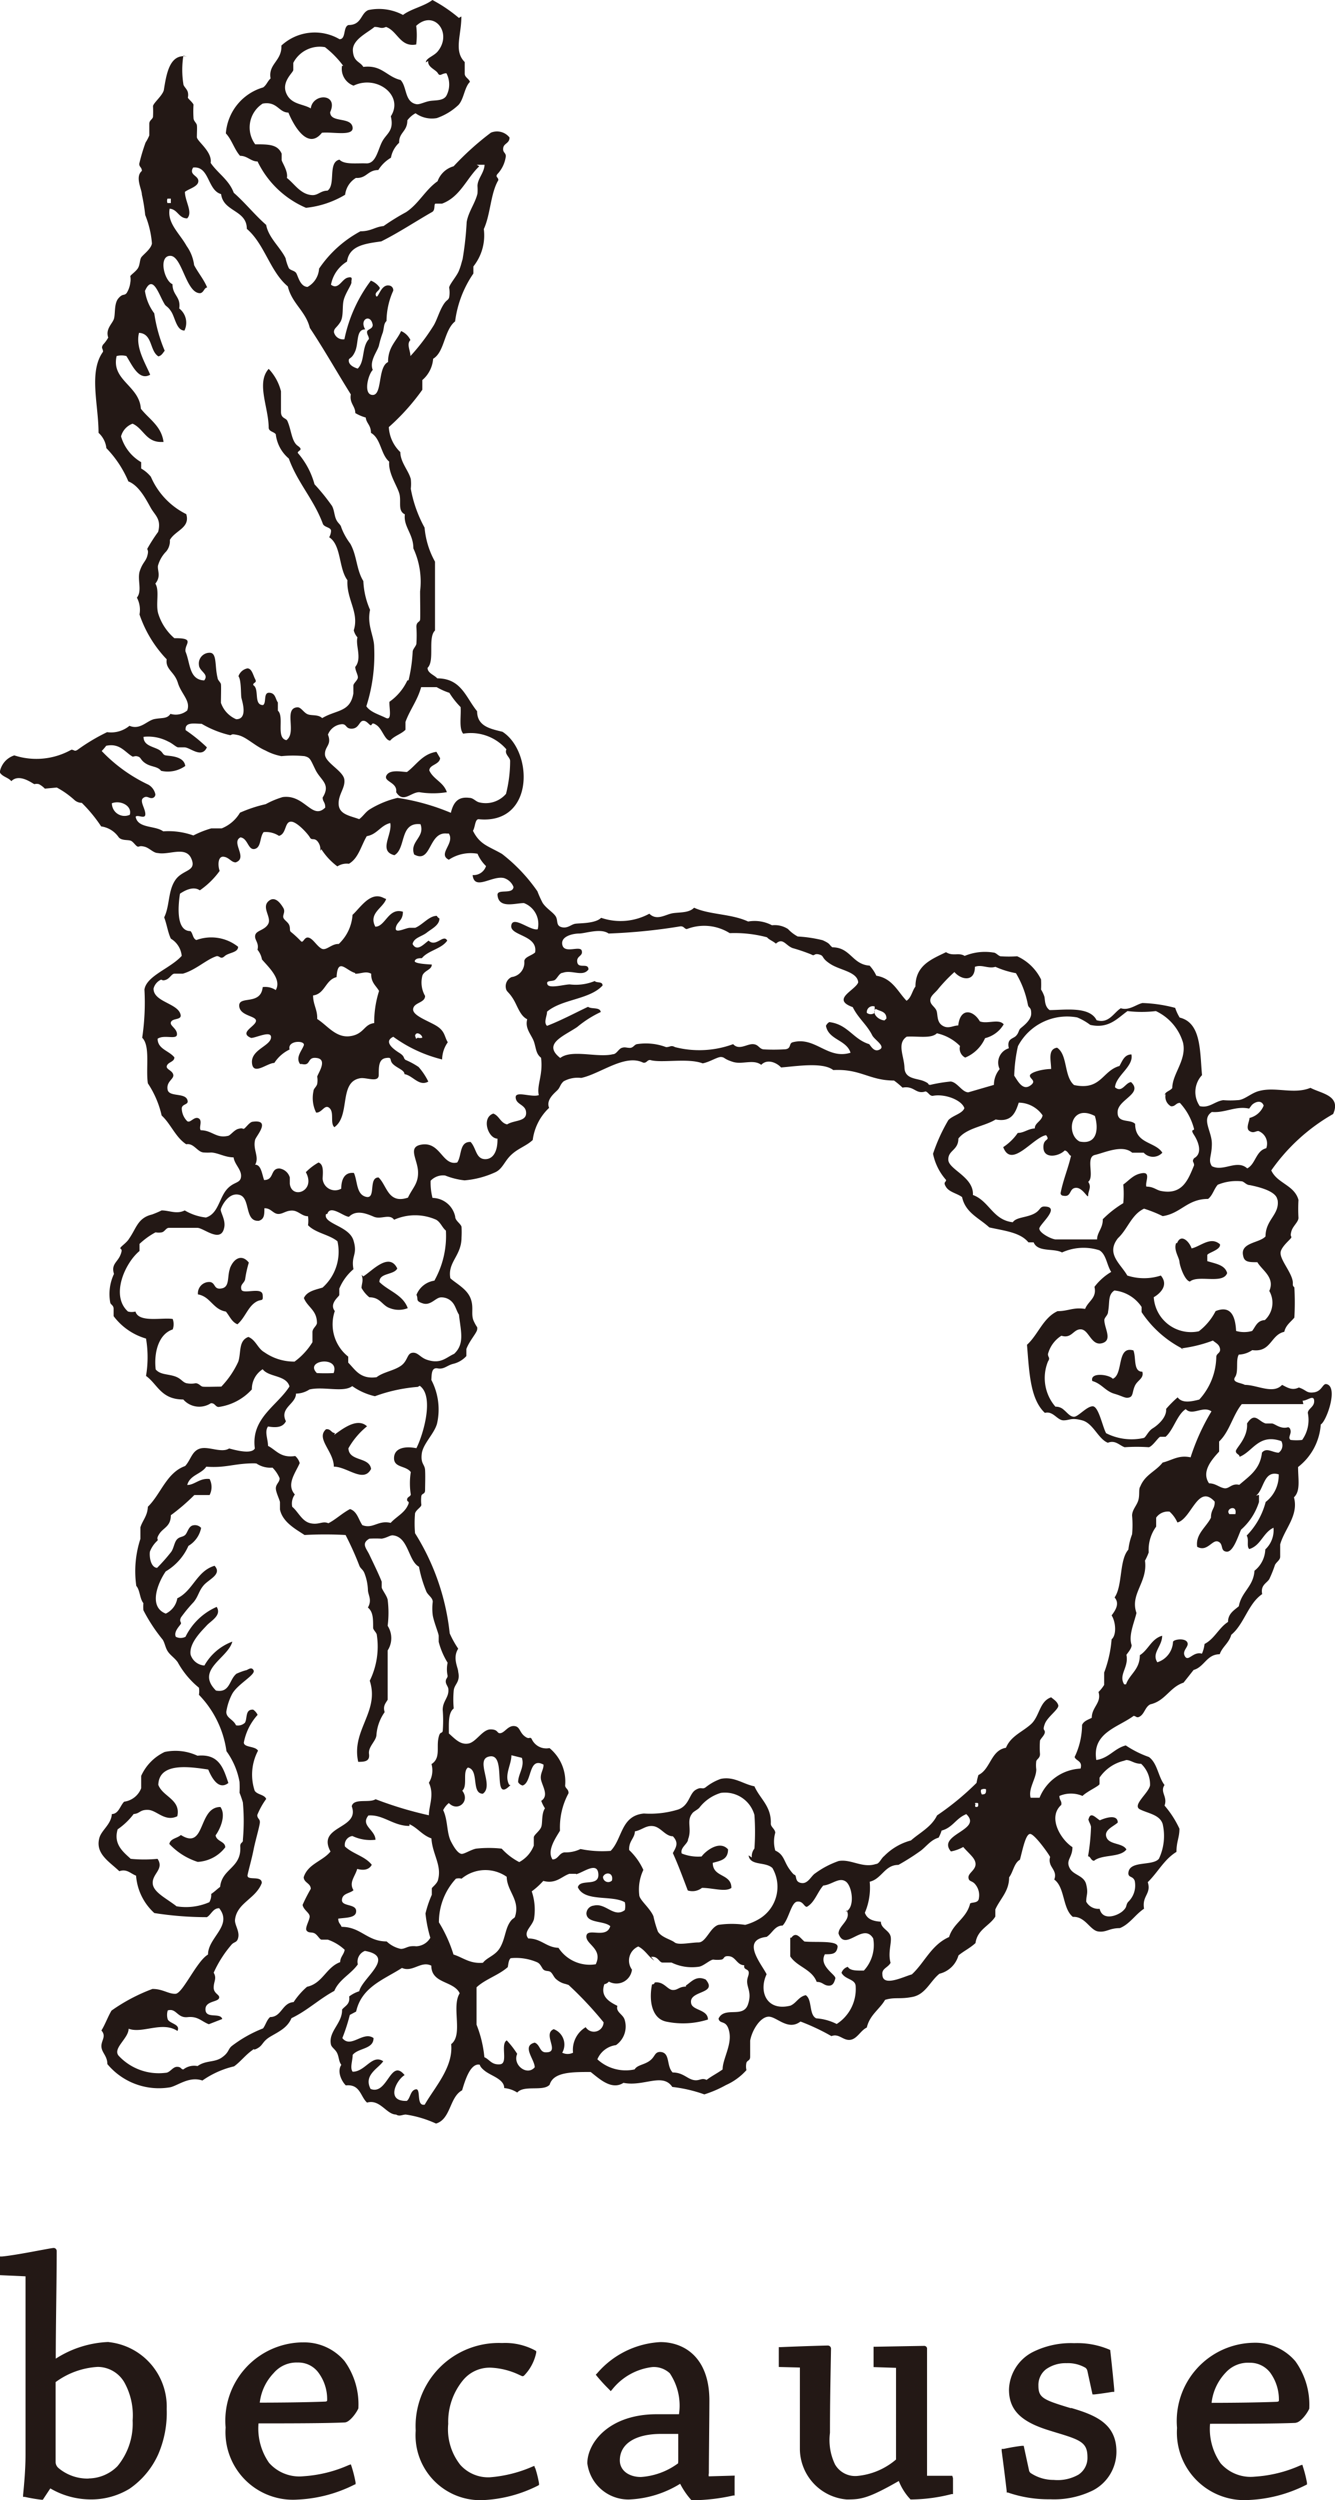 <svg xmlns="http://www.w3.org/2000/svg" width="47.074" height="88.113" viewBox="0 0 47.074 88.113">
  <g id="グループ_2" data-name="グループ 2" transform="translate(-361.5 -548)">
    <g id="グループ_1" data-name="グループ 1" transform="translate(361.5 627.225)">
      <path id="パス_1" data-name="パス 1" d="M74.731,109.283a1.588,1.588,0,0,1-1.06-.372.286.286,0,0,1-.1-.2v-2.827a2.775,2.775,0,0,1,1.488-.536,1.093,1.093,0,0,1,.934.543,2.392,2.392,0,0,1,.294,1.346,2.347,2.347,0,0,1-.539,1.614,1.454,1.454,0,0,1-1.012.428m.7-4.809a3.689,3.689,0,0,0-1.86.588c0-1.146.033-2.678.033-3.79a.108.108,0,0,0-.1-.112c-.045,0-.2.03-.524.089-.413.078-.982.182-1.3.212H71.61v.658l.9.041v6.282c0,.539-.052,1.071-.086,1.425v.067h.063a5.741,5.741,0,0,0,.588.1h.045l.264-.4a2.826,2.826,0,0,0,1.346.387,2.6,2.6,0,0,0,1.443-.372,2.916,2.916,0,0,0,1.015-1.213,3.678,3.678,0,0,0,.3-1.6,2.287,2.287,0,0,0-2.046-2.358" transform="translate(-71.61 -101.16)" fill="#231815"/>
      <path id="パス_2" data-name="パス 2" d="M94.155,112.219a1.8,1.8,0,0,1,.491-1.049,1.056,1.056,0,0,1,.852-.372h0a.878.878,0,0,1,.722.35,1.57,1.57,0,0,1,.312.971c0,.026,0,.056-.086.056-.744.03-1.808.037-2.3.037m1.488-2.124a2.757,2.757,0,0,0-2.682,3,2.381,2.381,0,0,0,2.544,2.54,4.921,4.921,0,0,0,1.986-.521l.052-.022v-.06a4.484,4.484,0,0,0-.141-.565l-.026-.074-.074.026a4.657,4.657,0,0,1-1.6.394,1.425,1.425,0,0,1-1.209-.472,2.113,2.113,0,0,1-.372-1.391h.022c.8,0,2.325,0,3.013-.033.175,0,.424-.346.487-.5v-.026a2.6,2.6,0,0,0-.491-1.64,1.86,1.86,0,0,0-1.488-.655" transform="translate(-84.996 -106.764)" fill="#231815"/>
      <path id="パス_3" data-name="パス 3" d="M115.139,114.553l-.026-.078-.074.03a4.634,4.634,0,0,1-1.488.372,1.317,1.317,0,0,1-1.045-.435,2.023,2.023,0,0,1-.428-1.447,2.3,2.3,0,0,1,.536-1.555,1.216,1.216,0,0,1,1-.424,2.6,2.6,0,0,1,.971.253l.1.045h.033l.033-.019a1.622,1.622,0,0,0,.431-.818v-.041l-.033-.026a2.232,2.232,0,0,0-1.172-.264,2.931,2.931,0,0,0-3.046,3.087,2.286,2.286,0,0,0,2.325,2.451,4.749,4.749,0,0,0,1.979-.51l.045-.026v-.056a3.808,3.808,0,0,0-.134-.539" transform="translate(-96.273 -106.799)" fill="#231815"/>
      <path id="パス_4" data-name="パス 4" d="M130.372,114.3v.037a2.481,2.481,0,0,1-1.313.484c-.435,0-.744-.238-.744-.584,0-.584.543-.934,1.454-.934h.606v.978m1.99.491-.911.026s-.019-.022,0-.108c0-.524.019-1.99.019-2.566,0-1.518-.889-2.057-1.726-2.057a3.15,3.15,0,0,0-2.232,1.1l-.048.048.041.052a5.878,5.878,0,0,0,.431.469l.056.06.052-.06a2.124,2.124,0,0,1,1.413-.789.822.822,0,0,1,.617.219,2.049,2.049,0,0,1,.324,1.443h-.785c-1.689,0-2.447,1.012-2.447,1.729a1.461,1.461,0,0,0,1.465,1.276,3.705,3.705,0,0,0,1.808-.554,2.684,2.684,0,0,0,.383.562l.019.019h.03a6.727,6.727,0,0,0,1.436-.167h.052V114.9Z" transform="translate(-106.459 -106.753)" fill="#231815"/>
      <path id="パス_5" data-name="パス 5" d="M151.395,114.973h-.889V110.51a.1.1,0,0,0-.1-.115l-1.715.03h-.071v.718l.792.026V114.4a2.447,2.447,0,0,1-1.376.58.822.822,0,0,1-.774-.405,1.979,1.979,0,0,1-.179-1.116v-.03c0-1.056.022-2.075.037-2.931a.112.112,0,0,0-.112-.115c-.145,0-1.253.037-1.659.056h-.071v.7l.744.019v2.894a1.8,1.8,0,0,0,1.651,1.756c.495,0,.744-.026,1.837-.651a1.994,1.994,0,0,0,.394.629l.019.022h.033a5.885,5.885,0,0,0,1.417-.19h.048v-.562Z" transform="translate(-117.817 -106.948)" fill="#231815"/>
      <path id="パス_6" data-name="パス 6" d="M168.789,112.461c-1-.3-1.164-.372-1.164-.8a.7.7,0,0,1,.271-.58,1.19,1.19,0,0,1,.718-.212,1.227,1.227,0,0,1,.673.164.2.2,0,0,1,.063.1l.182.837h.067c.2-.022.431-.056.629-.089h.071V111.8c-.041-.461-.089-.919-.138-1.35v-.037l-.033-.022a2.886,2.886,0,0,0-1.242-.227,3,3,0,0,0-1.488.327,1.543,1.543,0,0,0-.811,1.305c0,.722.417,1.138,1.432,1.447l.167.052c.9.272,1.168.353,1.168.881a.707.707,0,0,1-.316.621,1.488,1.488,0,0,1-.874.186,1.458,1.458,0,0,1-.8-.234.153.153,0,0,1-.071-.108l-.186-.859h-.067c-.2.022-.428.063-.64.108h-.071v.071c.063.469.123.945.178,1.421v.045h.041a4.369,4.369,0,0,0,1.488.238,3.105,3.105,0,0,0,1.518-.316,1.536,1.536,0,0,0,.822-1.361c0-.993-.744-1.291-1.614-1.547" transform="translate(-131.009 -106.812)" fill="#231815"/>
      <path id="パス_7" data-name="パス 7" d="M184.17,112.238a1.837,1.837,0,0,1,.495-1.064,1.06,1.06,0,0,1,.848-.35h0a.893.893,0,0,1,.722.346,1.611,1.611,0,0,1,.309.974c0,.026,0,.052-.082.056-.744.03-1.808.037-2.306.037m2.976.7c.171,0,.424-.346.484-.5v-.026a2.633,2.633,0,0,0-.491-1.64,1.86,1.86,0,0,0-1.488-.651,2.757,2.757,0,0,0-2.685,3,2.383,2.383,0,0,0,2.544,2.54,4.921,4.921,0,0,0,1.986-.521l.052-.026v-.056a4.324,4.324,0,0,0-.141-.565l-.022-.074-.078.026a4.635,4.635,0,0,1-1.6.394,1.406,1.406,0,0,1-1.205-.472,2.113,2.113,0,0,1-.372-1.391h.019c.8,0,2.325,0,3.016-.033" transform="translate(-141.448 -106.782)" fill="#231815"/>
    </g>
    <path id="パス_8" data-name="パス 8" d="M36.522,114.45a.276.276,0,0,0,.158,0c0-.092-.158-.2-.223-.132s0,.105,0,.171m-2.142-2.318c-.329-.092-.618-.566-.657.145-.394.092-.407.593-.828.645,0,.329.158.5.145.83.355.224.657.672,1.156.606s.486-.421.854-.461a3.641,3.641,0,0,1,.171-1.133c-.105-.184-.289-.3-.276-.606-.184-.105-.355,0-.565,0m1.091-2.634c-.105.316-.631.5-.381.975.355,0,.46-.685.972-.527,0,.329-.21.342-.25.566s.342,0,.5,0h.184c.263-.105.486-.421.762-.421a.21.21,0,0,0,.092.092c0,.237-.263.356-.447.5s-.447.171-.5.4c.158.29.394,0,.565-.119.263.25.526-.25.657,0-.21.3-.67.342-.894.619-.092,0-.21,0-.25.092s.368.119.6.132c0,.184-.25.2-.329.382a.95.95,0,0,0,.092.724c0,.25-.394.224-.421.461s.552.421.841.606.263.382.381.566a1.068,1.068,0,0,0-.2.606,4.924,4.924,0,0,1-1.722-.8c-.355.171,0,.435.21.566s.131.184.223.25a2.705,2.705,0,0,1,.46.25,2.305,2.305,0,0,1,.342.514c-.329.184-.539-.211-.841-.263,0-.145-.263-.211-.407-.356s0-.25-.25-.211-.25.3-.25.593-.434.079-.657.119c-.762.132-.329,1.317-.907,1.725-.158-.132,0-.514-.171-.672s-.263.171-.473.158a1.161,1.161,0,0,1-.092-.764c0-.079.105-.145.131-.25a.794.794,0,0,0,0-.25c0-.079.381-.593,0-.658s-.2.29-.539.211h-.066c-.171-.237.066-.474.131-.658s-.591-.184-.5.145a1.315,1.315,0,0,0-.539.474c-.25,0-.749.461-.788,0s.631-.593.67-.882-.526,0-.7,0c-.447-.184.145-.4.171-.593s-.578-.171-.591-.54.762,0,.828-.658a.669.669,0,0,1,.46.105c.223-.382-.263-.816-.486-1.08a.751.751,0,0,0-.158-.342c.066-.25-.118-.342-.079-.514s.342-.171.46-.4-.237-.566,0-.79.447.092.526.224,0,.211,0,.316.158.171.21.29,0,.2.066.25a3.446,3.446,0,0,1,.342.316c.092.105.118-.158.276-.119s.276.277.447.382.355-.171.618-.158a1.555,1.555,0,0,0,.486-1.027c.276-.25.631-.843,1.1-.593m.67,37.689c-.644.421-1.446.672-1.643,1.554l-.223.119a6.592,6.592,0,0,1-.263.816c.3.382.736-.263,1.1,0,0,.4-.539.342-.736.593,0,.2-.105.461,0,.593.447,0,.683-.632,1.078-.369-.184.263-.7.487-.447.975.6.237.7-1.106,1.2-.487-.289.171-.683.935.079.909.131-.105.118-.369.315-.408s0,.606.315.54c.355-.619,1.012-1.317.933-2.133.434-.329,0-1.317.3-1.791-.21-.448-1-.329-1-.974-.368-.184-.657.25-1.038.079m5.769.566a.713.713,0,0,1-.315-.158c-.092-.066-.131-.2-.21-.263s-.21,0-.289-.132-.105-.171-.184-.211a1.888,1.888,0,0,0-.933-.145c-.079.066-.079.2-.105.316-.329.29-.789.421-1.1.711v1.317a4.182,4.182,0,0,1,.276,1.146c.184.079.25.277.552.25s0-.711.237-.843a3.263,3.263,0,0,1,.368.474c-.171.4.355.79.618.474,0-.277-.473-.751,0-.869.2.079.171.356.407.342.5,0-.145-.645.263-.816a.58.58,0,0,1,.3.83.433.433,0,0,0,.381,0,.929.929,0,0,1,.447-.9.342.342,0,0,0,.631-.171,12.776,12.776,0,0,0-1.235-1.317m3.023-.856c-.21-.145-.329-.382-.565-.5a.54.54,0,0,0-.223.816.552.552,0,0,1-.815.421.266.266,0,0,1-.158.092c-.158.448.2.632.46.764-.066.211.184.29.25.474a.8.8,0,0,1-.3.909.828.828,0,0,0-.657.5,1.475,1.475,0,0,0,1.314.356c.092-.158.329-.158.526-.3s.171-.3.355-.316c.394,0,.223.487.46.724.355,0,.5.211.723.263s.289-.092.473,0c.171-.132.381-.237.565-.369,0-.369.329-.856.237-1.317s-.329-.25-.381-.474c.21-.448.867,0,1.038-.5s-.118-.632,0-.975-.171-.184-.131-.408c-.25,0-.3-.29-.526-.316s-.158.092-.276.118a1.062,1.062,0,0,1-.289,0c-.105,0-.342.224-.5.25a1.653,1.653,0,0,1-.972-.145h-.315c-.131,0-.158-.237-.407-.2m6.86-1.593c.342-.132.237-.909,0-1.067s-.486.119-.788.145c-.21.237-.3.593-.578.751-.105,0-.131-.211-.342-.184s-.289.606-.513.843c-.276,0-.368.277-.565.4-.92.105-.184.948,0,1.317-.289.606,0,1.317.841,1.106.21-.092.289-.316.539-.369.237.158.105.685.368.816a1.876,1.876,0,0,1,.723.2,1.463,1.463,0,0,0,.67-1.317c0-.277-.368-.237-.5-.487a.329.329,0,0,1,.223-.211c.079.145.329.132.565.132a1.319,1.319,0,0,0,.329-1.133c-.355-.593-.986.5-1.222-.171,0-.29.46-.474.289-.816m-8.279-1.053c.066-.29-.237-.316-.315-.132a.184.184,0,0,0,.315.132m-6.1,1.475a4.957,4.957,0,0,1,.513,1.133c.342.105.565.329,1.038.29.158-.2.434-.25.6-.527s.184-.606.315-.843.2-.171.223-.277c.171-.579-.289-.869-.3-1.383a1.312,1.312,0,0,0-1.59.066.419.419,0,0,0-.2,0,2.254,2.254,0,0,0-.6,1.567m4.823-1.738h-.223c-.276.092-.473.369-.92.25a2.711,2.711,0,0,1-.407.369,2.019,2.019,0,0,1,.079.975c-.066.263-.394.448-.2.685.46,0,.631.316,1.064.329a1.313,1.313,0,0,0,1.314.579c.263-.553-.368-.7-.329-1s.71.119.841-.342c-.223-.2-.828-.092-.841-.448a.289.289,0,0,1,.263-.277c.421-.105.71.448,1.091.158a.62.62,0,0,0,0-.277c-.46-.263-1.419,0-1.656-.527.079-.316.749,0,.723-.461s-.526-.066-.775,0m-5.887-1.7c-.578,0-.92-.408-1.446-.369-.289.356.237.5.25.856a1.5,1.5,0,0,1-.815-.132.311.311,0,0,0-.263.369c.276.263.71.342.946.645-.092.171-.276.211-.513.145-.079.277-.3.474-.131.751-.131.119-.394.105-.407.342s.486.132.5.382-.315.237-.631.277c0,.158.079.184.118.29.683,0,.894.514,1.59.514a1.025,1.025,0,0,0,.5.263c.131,0,.223-.079.355-.092a.8.8,0,0,1,.184,0,.6.6,0,0,0,.5-.3,4.683,4.683,0,0,1-.171-.856,3.851,3.851,0,0,1,.223-.658c0-.092,0-.184,0-.224s.2-.171.223-.316c.131-.514-.2-.882-.237-1.449-.315-.105-.486-.369-.775-.5m19.581-.329c-.315.145-.447.461-.815.553a1.424,1.424,0,0,1-.105.25c-.276.079-.421.3-.631.461a8.24,8.24,0,0,1-.788.5c-.486,0-.578.487-1.012.593a2.233,2.233,0,0,1-.171,1.093c.079.224.289.3.565.316,0,.237.289.3.342.514s-.105.566,0,.935c-.092.171-.315.2-.289.408,0,.461.749.079,1.038,0,.447-.408.683-1.04,1.314-1.317.145-.487.6-.645.736-1.159,0-.092.3,0,.315-.211a.593.593,0,0,0-.118-.474c-.118-.158-.237-.092-.25-.25s.25-.263.25-.474-.223-.356-.434-.606a1.4,1.4,0,0,1-.434.158c-.513-.606,1.143-.751.539-1.317m.329-.342a.079.079,0,0,0,0,.092c.079,0,.105,0,.092-.132a.157.157,0,0,0-.118,0M48.3,143.342a.44.44,0,0,1,.092-.316,8.368,8.368,0,0,0,0-1.185,1.078,1.078,0,0,0-1.183-.777,1.5,1.5,0,0,0-.762.527c-.079.079-.21.132-.25.2-.21.263,0,.54-.145.909,0,.158-.289.29-.223.5a1.548,1.548,0,0,0,.7.105c.158-.211.644-.579.933-.25,0,.369-.276.4-.539.474,0,.527.657.369.657.882-.2.158-.67,0-1.038,0a.538.538,0,0,1-.5.092c-.171-.448-.329-.882-.526-1.317.105-.2.223-.356,0-.593-.263,0-.421-.316-.683-.356s-.394.132-.657.184c0,.237-.223.342-.2.658a2.251,2.251,0,0,1,.5.7,1.61,1.61,0,0,0-.145.882c0,.171.381.461.5.751a3.842,3.842,0,0,0,.158.54c.131.211.46.277.591.382s.578,0,.841,0,.407-.527.7-.619a3.254,3.254,0,0,1,.946,0,1.929,1.929,0,0,0,.539-.237,1.318,1.318,0,0,0,.421-1.765c-.25-.237-.788-.066-.841-.448m8.187-2.146c.131,0,.2,0,.184-.184a.2.2,0,0,0-.131,0c-.066,0-.066.105,0,.211m-16.637-.356c-.67.685-.118-1.08-.71-1.014s.158,1.027-.263,1.317c-.421,0-.118-.843-.526-.922-.2.145,0,.645-.2.816.289.369-.158.764-.473.435a.764.764,0,0,0-.2.25c.171.356.118.8.276,1.106s.276.421.368.435.329-.145.513-.184a4.184,4.184,0,0,1,.907,0,2.208,2.208,0,0,0,.618.474,1.119,1.119,0,0,0,.513-.579c0-.092,0-.2,0-.29s.21-.224.263-.369,0-.461.131-.658a1.225,1.225,0,0,1-.131-.263c.263-.171.066-.474,0-.711s.092-.382.079-.566c-.539-.29-.394.632-.736.737a.25.25,0,0,1-.158-.119c0-.29.237-.54.131-.856l-.368-.092c0,.342-.263.7-.079,1.04m21.671-.843a1.446,1.446,0,0,0-.854.593s0,.158,0,.224-.447.263-.6.421a1.036,1.036,0,0,0-.815,0c0,.158.092.171.066.316-.5.448,0,1.238.394,1.488,0,.369-.237.448-.105.724s.513.263.591.593,0,.342,0,.606a.486.486,0,0,0,.473.25c.105.448.644.237.815.079s.092-.184.184-.316a.8.8,0,0,0,.237-.751c-.066-.171-.21-.105-.223-.25,0-.487.854-.25,1.078-.527a1.887,1.887,0,0,0,.131-1.225c-.105-.329-.513-.369-.8-.514s.3-.566.355-.843a1,1,0,0,0-.315-.764c-.25,0-.355-.132-.526-.132m3.64-8.665h.21c.079-.369-.381-.184-.21,0m-34.378-1.791c-.723,0-1,.171-1.7.118-.171.263-.578.29-.67.645.263,0,.434-.25.788-.211a.62.62,0,0,1,0,.566h-.539a7.136,7.136,0,0,1-.828.711c0,.4-.263.435-.407.658s0,.171-.079.25a1.019,1.019,0,0,0-.25.369c-.026.119,0,.553.25.579a6.418,6.418,0,0,0,.5-.566c.092-.132.105-.329.2-.435s.2-.079.289-.158.118-.316.289-.342a.289.289,0,0,1,.276.092.948.948,0,0,1-.447.632,1.974,1.974,0,0,1-.8.9c-.25.356-.644,1.238,0,1.488a.724.724,0,0,0,.407-.54c.552-.263.683-.961,1.314-1.146.276.3-.2.474-.381.685s-.184.382-.355.593a5.256,5.256,0,0,0-.447.54c-.066.132,0,.158,0,.211s-.276.277-.184.474a.38.38,0,0,0,.342,0,2.21,2.21,0,0,1,1.1-1.054c.184.3-.2.487-.355.658s-.631.619-.565,1.027a.552.552,0,0,0,.486.382,1.88,1.88,0,0,1,.986-.843c-.158.593-1.314.988-.578,1.725.5.092.46-.382.723-.593a2.445,2.445,0,0,1,.315-.118c.079,0,.21-.158.289,0s-.578.487-.762.843a1.965,1.965,0,0,0-.2.619c0,.224.25.263.342.474a.354.354,0,0,0,.315-.092c.092-.158,0-.474.289-.461a.464.464,0,0,1,.158.184,2.016,2.016,0,0,0-.486.974c0,.184.407.119.5.29a1.807,1.807,0,0,0-.118,1.409c.092.145.342.132.407.29a2.635,2.635,0,0,0-.315.566c0,.132.092.132.092.25s-.158.645-.223.974-.158.645-.21.882.5,0,.5.29c-.21.566-.894.7-.946,1.317,0,.171.158.382.118.593s-.145.145-.25.277a4.058,4.058,0,0,0-.618.974c.118.211,0,.3,0,.527s.25.25.184.382-.5.092-.473.408.526.079.591.316l-.473.184c-.25-.092-.381-.29-.749-.25s-.394-.329-.7-.237a.541.541,0,0,0,0,.316c.079.158.46.171.342.408-.539-.356-1.235.105-1.722-.079,0,.342-.565.685-.355.948a1.929,1.929,0,0,0,1.656.606c.158,0,.25-.211.407-.211s.131.092.223.092a.617.617,0,0,1,.5-.119c.3-.211.591-.118.854-.3s.21-.29.355-.408a4.5,4.5,0,0,1,1.1-.619c.092-.119.131-.3.25-.4.407,0,.421-.5.828-.527a2.632,2.632,0,0,1,.473-.54c.552-.119.67-.685,1.17-.869,0-.184.131-.263.158-.435a1.7,1.7,0,0,0-.591-.356h-.223c-.066,0-.145-.171-.25-.224s-.2,0-.276-.092.105-.369.105-.5-.21-.224-.25-.408a5.7,5.7,0,0,1,.289-.566c0-.2-.237-.211-.25-.408.145-.474.67-.566.946-.909-.5-.922,1.051-.777.749-1.593.066-.3.618-.105.841-.25a13.125,13.125,0,0,0,1.879.566c0-.342.2-.724,0-1.146a.831.831,0,0,0,.092-.658c.315-.2.184-.553.237-.869s.118-.184.158-.29a4.561,4.561,0,0,0,0-.751c0-.316.223-.435.2-.724,0-.092-.092-.171-.092-.277s.066-.119.066-.2a1.066,1.066,0,0,1,0-.461,2.636,2.636,0,0,1-.315-.737v-.211c0-.079-.171-.487-.21-.724a1.867,1.867,0,0,1,0-.474c0-.145-.158-.224-.223-.356a4.5,4.5,0,0,1-.263-.882c-.381-.2-.368-1.067-.933-1.106-.092,0-.21.092-.381.118a3.843,3.843,0,0,0-.434,0c-.3.171-.105.342,0,.566s.315.645.434.948v.2c0,.066.184.3.21.435a3.615,3.615,0,0,1,0,.922.8.8,0,0,1,0,.869v1.738c-.079.132-.171.224-.105.435a1.582,1.582,0,0,0-.289.79c0,.224-.3.421-.263.685s-.158.277-.381.277c-.25-1.119.762-1.765.407-2.858a2.731,2.731,0,0,0,.25-1.607c0-.079-.118-.171-.131-.25,0-.342,0-.566-.184-.724.158-.277,0-.435,0-.632a1.8,1.8,0,0,0-.118-.566c-.053-.145-.145-.171-.184-.277a10.762,10.762,0,0,0-.486-1.08,12.979,12.979,0,0,0-1.446,0c-.3-.2-.775-.448-.867-.9v-.25c0-.079-.158-.369-.145-.514s.145-.211.131-.342a1.211,1.211,0,0,0-.25-.369.879.879,0,0,1-.565-.145m35.351,1.106v.25a2.145,2.145,0,0,1-.631.974c-.105.224-.276.8-.513.777s-.092-.277-.3-.356-.381.382-.736.184c-.066-.448.329-.7.486-1.027,0-.3.145-.316.131-.566-.591-.645-.815.606-1.314.737a1.132,1.132,0,0,0-.276-.382.5.5,0,0,0-.473.211v.316a1.385,1.385,0,0,0-.263.909,1.938,1.938,0,0,1-.131.29c.105.764-.539,1.172-.3,1.844-.079.342-.289.79-.171,1.133,0,.119-.118.25-.184.342.092.448-.289.7-.079,1.04h.066c.131-.369.486-.514.486-1.027.3-.184.407-.579.788-.685,0,.382-.381.606-.171.935a.79.79,0,0,0,.552-.711c0-.092.407-.158.5,0s-.2.29-.079.5.289-.184.6-.092a1.173,1.173,0,0,0,.092-.342c.355-.184.5-.566.828-.777,0-.29.21-.408.381-.553.092-.514.513-.685.552-1.251a1,1,0,0,0,.381-.751.923.923,0,0,0,.289-.764c-.368.171-.447.632-.854.751-.105-.092,0-.342-.092-.474a2.635,2.635,0,0,0,.67-1.185,1.186,1.186,0,0,0,.46-.974c-.539-.158-.513.54-.8.751m1.669-3.226H65.578c-.315.382-.434.974-.8,1.317v.356c-.237.263-.644.7-.355,1.119.223,0,.342.132.526.171s.263-.184.539-.118c.342-.3.736-.54.8-1.133.158-.2.381,0,.591,0a.316.316,0,0,0,.092-.408c-.8-.277-1,.369-1.472.553,0-.092-.131-.092-.131-.2s.434-.474.394-.974c.276-.421.394-.079.657,0h.223c.092,0,.3.211.565.132,0,0,.079,0,.092.132s-.105.237,0,.316a1.867,1.867,0,0,0,.407,0,1.214,1.214,0,0,0,.2-.948c0-.158.237-.211.223-.435s-.237,0-.407,0m-31.2-.487a5.667,5.667,0,0,0-1.511.329,2.233,2.233,0,0,1-.8-.356c-.315.237-1.012,0-1.511.119a.879.879,0,0,1-.473.145c0,.369-.591.5-.355.974-.105.211-.329.237-.631.184-.131.184,0,.448,0,.685.289.145.434.435.959.356a.514.514,0,0,1,.158.25c-.145.342-.486.751-.171,1.106a.541.541,0,0,0-.092.435c.21.171.342.514.644.579s.421-.092.631,0c.276-.145.486-.356.762-.5.25.079.3.369.434.566.381.145.552-.184,1-.079.158-.184.447-.329.578-.566s0-.145,0-.25.118-.105.131-.184a2.536,2.536,0,0,1,0-.79c-.171-.237-.6-.145-.591-.5s.394-.421.788-.342c.237-.461.644-1.83.118-2.2m-3.627-.448a5.792,5.792,0,0,0,.591,0c.237-.619-1.051-.461-.591,0m30.581-.83a3.827,3.827,0,0,1-1.5-1.317v-.184a1.314,1.314,0,0,0-.959-.579c-.237.158-.158.408-.223.751,0,.119-.131.2-.131.29,0,.29.3.711-.079.816s-.46-.461-.736-.487-.329.342-.7.224a1.093,1.093,0,0,0-.473.645c0,.132.092.119,0,.263a1.543,1.543,0,0,0,.263,1.593.405.405,0,0,1,.289.105c.131.105.223.25.368.25s.447-.369.657-.369.342.711.473.948a1.981,1.981,0,0,0,1.314.171c.079,0,.158-.237.329-.342s.5-.382.473-.685a3.948,3.948,0,0,1,.407-.408c.158.224.5.145.762.079a2.281,2.281,0,0,0,.6-1.5c0-.132.158-.132.131-.29s-.145-.2-.25-.29a4.737,4.737,0,0,1-1.13.277m-30.147-4.728c-.092.342.815.408.972.922s-.092.527,0,1.014a1.817,1.817,0,0,0-.5.685v.224c0,.053-.368.3-.158.566a1.45,1.45,0,0,0,.473,1.607v.211c.25.25.421.593,1,.514.237-.184.6-.224.854-.4s.21-.435.407-.461.276.171.526.25c.486.158.67-.092.946-.211.381-.356.237-.79.171-1.383-.079-.119-.118-.29-.21-.408a.508.508,0,0,0-.434-.2c-.184.013-.355.3-.631.211s-.145-.145-.223-.3a.8.8,0,0,1,.631-.5,3.218,3.218,0,0,0,.407-1.765c-.131-.105-.184-.29-.342-.382a1.823,1.823,0,0,0-1.485,0c-.158-.224-.46,0-.71-.105s-.618-.263-.88,0c-.184,0-.657-.435-.762-.105m-2.352.237c-.591.119-.342-.777-.736-.9s-.644.4-.67.5.184.382.118.658c-.118.553-.723,0-.946,0h-1c-.105,0-.145.132-.25.158a.626.626,0,0,1-.223,0,2.628,2.628,0,0,0-.565.408v.25c-.5.408-1.038,1.567-.407,2.133a.524.524,0,0,0,.263,0c.118.408.959.2,1.314.263a.541.541,0,0,1,0,.369c-.486.158-.67.79-.6,1.409.158.184.407.158.657.237s.276.211.434.25a.84.84,0,0,0,.315,0c.118,0,.171.105.25.119s.434,0,.657,0a3.187,3.187,0,0,0,.6-.882c.105-.329,0-.737.355-.869.263.105.329.408.565.54a1.827,1.827,0,0,0,1.064.329,2.421,2.421,0,0,0,.631-.685v-.356c0-.132.145-.211.158-.316,0-.461-.329-.553-.46-.882.105-.237.394-.29.657-.369a1.688,1.688,0,0,0,.526-1.633c-.289-.237-.775-.29-1.038-.566a1.161,1.161,0,0,0,0-.316c-.223,0-.342-.2-.565-.2s-.329.132-.5.119-.25-.211-.473-.2c0,.224,0,.4-.223.448m35.942-.724c0-.316-.644-.474-.972-.54-.118,0-.2-.119-.276-.132a1.731,1.731,0,0,0-.854.119c-.131.145-.184.382-.342.5-.736,0-.959.514-1.6.606a4.883,4.883,0,0,0-.657-.263c-.447.211-.578.724-.92,1.04-.434.553.092.9.329,1.317a1.915,1.915,0,0,0,1.183,0c.276.329,0,.619-.25.764a1.315,1.315,0,0,0,1.59,1.2,2.093,2.093,0,0,0,.591-.711c.591-.237.7.277.723.7a1.023,1.023,0,0,0,.565,0c.118-.145.171-.369.447-.382a.831.831,0,0,0,.158-1.027c.21-.474-.25-.724-.421-1.014-.289,0-.46,0-.5-.224-.118-.474.578-.448.788-.685,0-.606.526-.777.421-1.317m-6.978-2.028c.644.132.67-.487.539-.9-.867-.448-1.025.645-.539.9m5.979-1.159c-.473-.105-.841.158-1.314.119-.381.25,0,.672,0,1.119s-.145.566,0,.79c.407.211.88-.25,1.248.079.3-.158.3-.619.67-.711a.474.474,0,0,0-.276-.606c-.105,0-.171.092-.315,0s0-.342,0-.461a.723.723,0,0,0,.5-.435c-.092-.25-.368-.092-.434,0m-10.106.171c0-.329-.67-.606-1.13-.514-.118,0-.145-.118-.25-.158-.355.119-.394-.211-.815-.132a2.771,2.771,0,0,0-.3-.25c-.867,0-1.183-.421-2.142-.369-.368-.29-1.314-.132-1.84-.092-.158-.171-.486-.316-.7-.092-.276-.211-.67,0-1-.105s-.276-.158-.407-.171-.394.171-.657.224c-.526-.2-1.459,0-1.853-.119-.118,0-.118.119-.25.092-.644-.316-1.511.4-2.182.54a1.025,1.025,0,0,0-.618.119c-.131.119-.118.211-.223.316s-.407.342-.289.619a1.884,1.884,0,0,0-.578,1.133c-.223.211-.513.29-.762.527s-.3.5-.578.619a3.254,3.254,0,0,1-1.064.277,2.623,2.623,0,0,1-.683-.171.6.6,0,0,0-.513.184,2.138,2.138,0,0,0,.066.606.828.828,0,0,1,.8.658c0,.145.184.237.223.356a3.272,3.272,0,0,1,0,.382c0,.645-.5.869-.394,1.435.2.184.578.369.71.7s0,.566.118.816.131.171.118.29-.263.382-.381.685v.25a.907.907,0,0,1-.473.277c-.21.053-.315.2-.539.158s-.21.211-.223.408a2.243,2.243,0,0,1,.2,1.541c-.105.369-.5.711-.539,1.067s.105.356.118.566,0,.566,0,.711-.105.105-.131.2a1.271,1.271,0,0,0,0,.316c0,.079-.184.171-.223.3a4.106,4.106,0,0,0,0,.7,8.255,8.255,0,0,1,1.222,3.529,3.572,3.572,0,0,0,.3.54c-.21.329,0,.672,0,.816.079.369-.131.421-.158.658a3.524,3.524,0,0,0,0,.632c-.2.158-.171.527-.171.882.237.211.407.4.683.356s.5-.5.788-.5.21.158.355.132.263-.263.473-.25.184.211.368.356.171,0,.25.092a.563.563,0,0,0,.631.329,1.529,1.529,0,0,1,.552,1.317c0,.105.131.132.118.277a2.533,2.533,0,0,0-.3,1.317c-.145.25-.473.7-.263,1.014.2,0,.223-.224.421-.25a1.18,1.18,0,0,0,.565-.118,3.843,3.843,0,0,0,1.064.066c.421-.435.355-1.238,1.17-1.317a3.356,3.356,0,0,0,1.222-.145c.381-.145.381-.553.6-.685s.223,0,.355-.092a1.825,1.825,0,0,1,.539-.3c.473-.092.775.184,1.183.263.2.448.6.7.578,1.317,0,.119.145.184.158.316a1.135,1.135,0,0,0,0,.632c.315.145.3.382.5.658s.171.158.21.224,0,.237.223.263.329-.25.473-.342a3.153,3.153,0,0,1,.828-.435c.434-.079.841.263,1.314.105.118,0,.184-.2.289-.277a2.062,2.062,0,0,1,.946-.553c.315-.277.723-.474.92-.882a9.624,9.624,0,0,0,1.393-1.146,2.11,2.11,0,0,1,.066-.277c.434-.211.434-.869.972-.961.171-.421.6-.566.894-.843s.289-.8.7-.935c.092.079.21.145.25.277s-.381.408-.473.658,0,.184,0,.29-.145.224-.171.3a2.825,2.825,0,0,0,0,.474c0,.145-.105.171-.131.25a1.069,1.069,0,0,0,0,.29c0,.329-.289.672-.2,1h.315a1.643,1.643,0,0,1,1.446-1.027c.079-.277-.158-.263-.21-.408a2.638,2.638,0,0,0,.263-1.132c.066-.145.223-.184.342-.25,0-.382.355-.527.237-.909a1.316,1.316,0,0,0,.2-.25v-.435a4.274,4.274,0,0,0,.263-1.172c.184-.158.145-.619,0-.843.118-.158.3-.408.105-.632.289-.421.158-1.317.486-1.686a2.166,2.166,0,0,1,.131-.54,3.665,3.665,0,0,0,0-.658c0-.211.171-.356.223-.553s0-.382.066-.474c.171-.421.539-.527.788-.843.329-.079.565-.277.986-.184a7.593,7.593,0,0,1,.736-1.62c-.3-.211-.67.171-.907-.079-.3.184-.434.737-.71.974h-.184c-.066,0-.263.329-.407.369a6.1,6.1,0,0,0-.854,0c-.184-.066-.329-.263-.591-.158-.342-.132-.513-.685-.907-.79s-.434,0-.657,0-.368-.342-.657-.263c-.526-.487-.552-1.462-.631-2.4.394-.356.565-.948,1.078-1.185.381,0,.552-.145.972-.079.105-.277.421-.382.329-.777a2.052,2.052,0,0,1,.591-.527c-.158-.237-.171-.619-.421-.764a1.837,1.837,0,0,0-1.314.079c-.289-.158-.854,0-1-.356h-.184c-.289-.356-.854-.408-1.38-.527-.355-.329-.841-.514-.959-1.067-.171-.132-.447-.171-.565-.356s0-.158,0-.25a1.977,1.977,0,0,1-.46-.922,6.115,6.115,0,0,1,.539-1.185c.171-.184.552-.237.578-.474m-2.76-3.108h0c0-.263-.237-.25-.381-.342-.145.171.105.4.315.408m9.882,2.634c0-.119.184-.145.263-.25,0-.5.513-.988.381-1.593a1.79,1.79,0,0,0-.959-1.119,4.2,4.2,0,0,1-1,0c-.355.25-.657.632-1.314.487a2.049,2.049,0,0,0-.46-.263,1.957,1.957,0,0,0-2.09,1.014,5.357,5.357,0,0,0-.131,1.04c.118.171.289.527.552.356s0-.237,0-.356.447-.237.749-.237c0-.29-.131-.7.21-.751.381.25.237,1.014.6,1.317.959.2.986-.5,1.6-.672.105-.184.171-.4.421-.408.092.421-.552.751-.578,1.159.25.211.355-.158.565-.184.434.408-.447.606-.473,1.04s.447.25.618.435c0,.711.71.619.959,1.014a.446.446,0,0,1-.657,0h-.407c-.342-.3-.972,0-1.314.079s0,.764-.237.948c.131.184,0,.316,0,.474s-.184-.277-.434-.263-.145.342-.447.277a.09.09,0,0,1-.092-.092c.092-.474.263-.856.368-1.317-.066,0-.105-.171-.223-.184-.21.211-.723.3-.749-.079s.263-.237.092-.461c-.46.079-1.222,1.2-1.511.421a1.855,1.855,0,0,0,.513-.5c.223,0,.355-.145.6-.158,0-.2.237-.25.276-.461a1.038,1.038,0,0,0-.841-.448c-.118.356-.25.7-.815.593-.407.25-1.012.29-1.314.672,0,.421-.368.408-.355.751s.907.606.867,1.238c.578.211.7.882,1.406.961.118-.171.421-.158.7-.277s.237-.277.407-.277c.618,0-.171.632-.171.777s.381.356.565.382h1.472c0-.25.21-.4.2-.711a3.709,3.709,0,0,1,.723-.566,3.485,3.485,0,0,0,0-.658c.21-.145.355-.356.67-.4s.092.316.145.474c.263,0,.355.132.539.158.736.132.933-.4,1.143-.909,0-.132-.092-.119,0-.25.315-.171.145-.593,0-.816s0-.145,0-.211a2.121,2.121,0,0,0-.5-.922c-.145,0-.158.132-.315.119a.382.382,0,0,1-.184-.435m-10.54-2.858a.223.223,0,0,0,.276,0v-.224a.21.21,0,0,0-.276.224m4.692,2a.527.527,0,0,1,.315-.751c-.079-.342.145-.329.25-.435s.092-.2.158-.263.381-.277.381-.527-.092-.171-.118-.316a3.4,3.4,0,0,0-.421-1.106,3.084,3.084,0,0,1-.723-.224c-.25.079-.473-.092-.723,0,0,.54-.473.474-.723.184a5.511,5.511,0,0,0-.6.632c-.131.145-.25.224-.25.369s.145.211.21.342,0,.4.21.54.381,0,.565,0c.066-.619.513-.566.762-.145.263.105.67-.105.841.105a1.051,1.051,0,0,1-.657.487,1.315,1.315,0,0,1-.7.685.356.356,0,0,1-.184-.408,1.642,1.642,0,0,0-.815-.448c-.2.2-.7.092-1.064.119-.355.237-.092.685-.079,1.093s.434.369.683.474.105.119.223.132a5.491,5.491,0,0,1,.723-.119c.237.026.394.369.618.382l.907-.263a.87.87,0,0,1,.21-.566m-4.994-3.016c0-.4-.618-.448-.972-.672s-.21-.29-.407-.342-.145.079-.276,0a6.161,6.161,0,0,0-.657-.224c-.25-.092-.342-.382-.591-.158-.105-.092-.237-.132-.315-.224a4.458,4.458,0,0,0-1.314-.145,1.692,1.692,0,0,0-1.511-.145c-.092,0-.105-.119-.25-.092a20,20,0,0,1-2.51.25c-.276-.2-.828,0-1.038,0s-.67.092-.591.408.631,0,.683.2-.2.171-.158.408.394,0,.394.25c-.2.277-.591,0-.907.119-.118,0-.184.184-.276.25s-.329,0-.263.158.591,0,.788,0a1.771,1.771,0,0,0,.88-.119c.066.079.276,0,.276.158-.46.5-1.432.474-1.958.922,0,.158-.131.382,0,.5.513-.2.972-.448,1.446-.672.118.092.421,0,.447.184a3.849,3.849,0,0,0-.828.527c-.486.329-1.235.593-.6,1.093.407-.316,1.314,0,1.853-.132.131,0,.2-.184.315-.224s.171,0,.289,0,.158-.119.25-.132a2.02,2.02,0,0,1,1.025.105c.145,0,.171-.079.315,0a3.449,3.449,0,0,0,2.05-.105c.2.224.473,0,.683,0s.223.158.381.184a6.5,6.5,0,0,0,.723,0c.289,0,.158-.211.315-.25.8-.211,1.222.619,2.037.369-.145-.461-.775-.448-.867-.948a.289.289,0,0,1,.118-.132c.657.079.841.606,1.406.777.079.092.184.3.381.184s-.2-.342-.276-.5c-.184-.369-.5-.606-.683-.988-.815-.29.171-.619.2-.909m-18.976-4.6a.436.436,0,0,0-.118-.356c-.118-.105-.184,0-.25-.118s-.473-.579-.683-.553-.145.435-.407.5a.84.84,0,0,0-.539-.132c-.145.171-.079.54-.315.593s-.237-.369-.5-.408c-.355.171.276.724-.171.882-.158,0-.237-.184-.434-.2s-.2.316-.131.5a2.868,2.868,0,0,1-.7.685c-.223-.158-.526,0-.7.119-.079.514-.118,1.317.368,1.317.092.079.079.263.21.316a1.522,1.522,0,0,1,1.472.237c0,.211-.329.2-.473.329s-.158,0-.276,0c-.355.105-.736.487-1.2.619H27.94c-.092,0-.158.158-.289.211s-.145,0-.184,0a.474.474,0,0,0-.263.316c0,.487.907.514.959.948,0,.158-.276.092-.342.224s.21.224.21.435-.447,0-.683.158c0,.369.407.421.591.658,0,.158-.21.158-.263.29s.184.158.223.316-.25.237-.2.527.683.079.71.421c0,.119-.21.092-.21.25a.654.654,0,0,0,.184.435c.105.105.25-.171.407-.092s0,.329.079.421c.394,0,.539.29.946.2.092,0,.223-.211.381-.25s.131,0,.184,0,.2-.237.315-.25c.67-.092.131.5.092.632-.092.342.158.606,0,.882.21,0,.237.316.315.54.368,0,.21-.408.539-.408a.447.447,0,0,1,.368.316v.224c.066.566.933.263.565-.408a2.011,2.011,0,0,1,.447-.342c.184.066.158.329.145.566a.439.439,0,0,0,.657.356c0-.263.079-.593.447-.553.131.29.079.764.434.843s.066-.685.434-.685c.3.277.329.948,1.038.711.158-.342.368-.487.355-.909s-.355-.843.066-.948c.723-.171.775.751,1.314.619.171-.237.066-.737.473-.724.2.211.184.593.5.606s.46-.316.447-.724c-.329,0-.578-.737-.145-.882.21.079.25.329.486.382.25-.158.67-.092.67-.4s-.342-.277-.368-.54.552,0,.815-.092c-.079-.356.158-.711.079-1.317-.184-.145-.171-.329-.25-.566s-.329-.461-.237-.79c-.263-.132-.342-.474-.5-.724s-.223-.237-.25-.356a.356.356,0,0,1,.2-.408.513.513,0,0,0,.447-.553c0-.158.263-.2.381-.316.105-.619-.894-.579-.841-.948s.683.2.933.132a.79.79,0,0,0-.486-.922c-.315,0-.894.211-.933-.29,0-.224.539,0,.565-.277a.526.526,0,0,0-.342-.316c-.421-.092-1.038.461-1.1-.105a.46.46,0,0,0,.473-.316,1.317,1.317,0,0,1-.3-.435,1.4,1.4,0,0,0-1.012.211c-.407-.2.223-.579,0-.922h-.066c-.657-.079-.539,1.08-1.156.737-.171-.461.394-.606.223-1.067-.749-.079-.5.856-.92,1.093-.578-.145-.066-.724-.145-1.133-.342.079-.46.4-.828.461-.2.329-.289.777-.631.974a.608.608,0,0,0-.407.092,2.316,2.316,0,0,1-.565-.606m-7.386-1.62a.447.447,0,0,0,.631.408c.092-.3-.3-.527-.631-.408m7.438-.211c.289-.474-.079-.593-.263-.974s-.184-.421-.381-.474a4.162,4.162,0,0,0-.815,0,1.916,1.916,0,0,1-.565-.2c-.368-.158-.67-.474-.959-.54s-.2,0-.289,0a3.518,3.518,0,0,1-1-.4c-.25,0-.6-.079-.565.224a5.589,5.589,0,0,1,.749.606c-.184.408-.591,0-.789,0h-.223c-.066,0-.21-.145-.342-.2a1.522,1.522,0,0,0-.88-.171c0,.277.263.329.473.421s.184.184.276.224.67,0,.723.382a1.063,1.063,0,0,1-.854.171c-.118-.158-.329-.132-.526-.25s-.171-.211-.276-.25-.145,0-.2,0c-.263-.145-.447-.487-.933-.382a1.963,1.963,0,0,1-.158.184,5.533,5.533,0,0,0,1.643,1.185.514.514,0,0,1,.25.342.132.132,0,0,1-.118.132c-.118.013-.184-.105-.315,0s.079.369.079.566-.276,0-.342.092c.079.421.683.3.972.514a2.624,2.624,0,0,1,1.064.145,3.5,3.5,0,0,1,.631-.25h.368a1.315,1.315,0,0,0,.644-.553,4.894,4.894,0,0,1,.907-.3,3.072,3.072,0,0,1,.6-.25c.775-.105,1.038.83,1.5.369,0-.2-.092-.2-.092-.356m4.862-3.187a2.87,2.87,0,0,1-.394-.5,2.3,2.3,0,0,1-.447-.2H36.64c-.131.474-.394.79-.552,1.225v.277c-.158.158-.394.211-.539.382-.184,0-.276-.4-.473-.54s-.158,0-.21,0-.145-.171-.276-.158-.145.263-.381.277-.184-.158-.355-.158a.574.574,0,0,0-.5.369c.145.369-.118.408-.105.7s.644.579.683.882-.223.527-.2.882.421.4.723.514c.131-.092.223-.25.368-.342a3.334,3.334,0,0,1,.986-.408,7.846,7.846,0,0,1,1.879.527c.092-.382.263-.579.657-.527.131,0,.223.132.342.158a.945.945,0,0,0,.946-.3,4.75,4.75,0,0,0,.145-1.159c0-.132-.21-.237-.131-.408a1.654,1.654,0,0,0-1.524-.553c-.158-.184-.066-.632-.092-.948m-3.364-13.3c-.329,0-.223.474-.355.777s-.237.2-.223.342.184.224.315.263c.263-.263.131-.751.394-1.04,0-.105-.066-.145-.066-.25s.2-.092.2-.25c-.066-.408-.486-.2-.263.158m-7-4.451h.145v-.158h-.118a.211.211,0,0,0,0,.158m8.5,16.816a5.383,5.383,0,0,0,.145-1c0-.092.105-.184.131-.277a4.6,4.6,0,0,0,0-.606c0-.184.118-.158.131-.25s0-.658,0-1a2.8,2.8,0,0,0-.237-1.514c0-.514-.355-.764-.3-1.2-.25-.119-.131-.408-.184-.685s-.407-.737-.368-1.172c-.3-.25-.289-.816-.644-1.014,0-.277-.158-.329-.184-.54a1.549,1.549,0,0,1-.368-.158c0-.25-.21-.342-.158-.658-.486-.777-.946-1.593-1.446-2.344-.145-.593-.631-.856-.775-1.462-.631-.527-.815-1.488-1.446-2.028,0-.672-.828-.593-.907-1.225-.486-.132-.407-1-.986-.935-.158.263.184.277.184.474s-.315.263-.473.382c0,.329.289.724.079.935-.3,0-.329-.316-.618-.342-.092.514.342.856.6,1.317a1.477,1.477,0,0,1,.263.672c.145.277.342.5.46.79-.105,0-.118.184-.25.2-.5,0-.631-1.317-1.051-1.317s-.223.869.079,1c0,.4.3.435.237.856a.633.633,0,0,1,.184.777c-.276,0-.329-.448-.46-.658s-.2-.184-.25-.29c-.2-.329-.407-1.067-.683-.448a1.733,1.733,0,0,0,.329.79,5.275,5.275,0,0,0,.368,1.317c-.066.079-.105.171-.223.2-.315-.2-.2-.8-.683-.83-.131.514.223,1.067.394,1.475-.407.237-.657-.382-.841-.658a.709.709,0,0,0-.342,0c-.2.856.8,1.04.854,1.857.289.369.723.606.8,1.172h-.092c-.526,0-.618-.474-1-.645a.658.658,0,0,0-.407.448,1.553,1.553,0,0,0,.71.909c0,.105,0,.119,0,.224a1.209,1.209,0,0,1,.342.29,2.631,2.631,0,0,0,1.248,1.317c.145.487-.381.566-.578.909a.57.57,0,0,1-.131.408,1.155,1.155,0,0,0-.289.5c-.026.171.118.369-.092.632.158.25,0,.737.105,1.067a1.883,1.883,0,0,0,.565.856c.171,0,.421,0,.46.092s-.092.211-.066.382c.171.4.118.988.657,1.014.184-.224-.171-.316-.184-.54a.38.38,0,0,1,.381-.435c.263,0,.171.474.276.882,0,.079.105.158.118.224s0,.5,0,.658a.971.971,0,0,0,.539.579c.421,0,.21-.632.184-.751s0-.632-.105-.764a.421.421,0,0,1,.315-.277c.158,0,.2.237.276.382s-.092.105-.066.211c.223.132,0,.7.342.7.131-.079,0-.448.223-.435s.21.224.3.342v.29c.237.211-.079.961.3,1.04.381-.263-.118-1.133.394-1.159.131,0,.223.2.368.25s.368,0,.5.132c.5-.3.986-.2,1.1-.869v-.277c0-.079.145-.184.158-.277s-.092-.25-.092-.382c.25-.3,0-.764.079-1.04a.58.58,0,0,1-.131-.25c.2-.632-.263-1.093-.223-1.765-.315-.421-.21-1.238-.644-1.514a.5.5,0,0,0,.066-.224c0-.132-.237-.119-.289-.25-.315-.856-.894-1.449-1.2-2.3a1.318,1.318,0,0,1-.46-.856c-.066-.092-.237-.092-.25-.224,0-.724-.447-1.58,0-2.081a1.779,1.779,0,0,1,.434.79v.724c0,.237.171.211.223.316.145.316.145.724.368.882s0,.158,0,.25a2.794,2.794,0,0,1,.591,1.106,7.111,7.111,0,0,1,.618.764c.079.145.079.329.145.474s.158.171.184.29a2.28,2.28,0,0,0,.315.566c.237.421.21.909.46,1.317a2.809,2.809,0,0,0,.237,1.014c-.118.54.145.922.145,1.317a5.95,5.95,0,0,1-.276,2.081c.145.211.447.29.683.408s.118-.342.131-.566a1.9,1.9,0,0,0,.631-.751M38.69,83.74c-.447.421-.67,1.08-1.314,1.317h-.223c-.079,0,0,.211-.118.29-.6.342-1.17.724-1.8,1.04-.565.079-1.13.145-1.209.711a1.211,1.211,0,0,0-.565.816c.263.2.381-.2.591-.25s.118.079.131.158-.184.342-.263.593,0,.606-.131.816-.223.211-.223.356a.329.329,0,0,0,.368.25,5.154,5.154,0,0,1,.933-2.067.67.67,0,0,1,.315.25c0,.105-.2.158-.131.29s.158-.408.447-.369a.164.164,0,0,1,.158.184,2.638,2.638,0,0,0-.237,1.067c-.105.105-.079.224-.131.408a3.4,3.4,0,0,0-.131.435c-.039.211-.355.553-.223.882-.171.171-.342.882,0,.882s.171-.988.539-1.159c0-.54.3-.737.46-1.093a.645.645,0,0,1,.329.316c-.145.145,0,.369,0,.566a7.239,7.239,0,0,0,.828-1.093c.118-.211.184-.461.315-.685s.184-.171.223-.29a1,1,0,0,0,0-.342c0-.105.263-.4.342-.593s.092-.29.131-.408a11.307,11.307,0,0,0,.145-1.317c.066-.369.3-.658.381-1a1.86,1.86,0,0,0,0-.263c0-.263.237-.461.25-.751H38.6M28.256,79.842a3.193,3.193,0,0,0,0,1c0,.079.131.171.158.29a.392.392,0,0,1,0,.184c0,.04.158.158.2.25a3.711,3.711,0,0,0,0,.474c0,.105.105.171.118.25s0,.277,0,.421.552.514.486.909c.25.369.644.593.815,1.054.407.356.736.777,1.143,1.132.079.448.5.79.683,1.172a1.61,1.61,0,0,0,.118.356c.066.079.184.079.25.158s.131.487.407.5a.79.79,0,0,0,.407-.645A4.09,4.09,0,0,1,34.5,86.031c.381,0,.513-.158.815-.184a7.887,7.887,0,0,1,.788-.487c.447-.29.683-.79,1.117-1.093a.842.842,0,0,1,.565-.527A10.062,10.062,0,0,1,39.1,82.555a.564.564,0,0,1,.657.171c0,.211-.2.2-.223.369s.092.158.092.29a1.121,1.121,0,0,1-.263.593c-.145.145,0,.132,0,.25-.276.461-.276,1.212-.513,1.725a1.754,1.754,0,0,1-.368,1.317v.25a3.823,3.823,0,0,0-.644,1.686c-.394.316-.368,1.08-.775,1.317a1.094,1.094,0,0,1-.381.751v.342A7.791,7.791,0,0,1,35.5,92.932a1.318,1.318,0,0,0,.407.882c0,.356.289.645.368.948a1.492,1.492,0,0,1,0,.342,4.5,4.5,0,0,0,.486,1.37,2.994,2.994,0,0,0,.368,1.2V100.1c-.263.25,0,1.067-.263,1.317,0,.184.237.25.342.369.854,0,1.012.685,1.406,1.159,0,.527.46.619.894.724,1.091.7,1.13,3.279-.841,3.081-.131,0-.118.277-.2.408.25.5.552.54,1.025.816a5.92,5.92,0,0,1,1.248,1.317,3.85,3.85,0,0,0,.184.408c.131.2.368.329.46.474s0,.329.21.382.329-.092.473-.119.71,0,.92-.211a2.125,2.125,0,0,0,1.7-.145c.237.237.513.066.749,0s.631,0,.828-.211c.539.25,1.314.211,1.906.487a1.312,1.312,0,0,1,.841.132.861.861,0,0,1,.565.132,1.323,1.323,0,0,0,.342.263,4.733,4.733,0,0,1,.88.132c.289.132.21.145.342.25.644,0,.7.606,1.314.645a1.4,1.4,0,0,1,.237.356c.565.092.749.553,1.064.882.171-.105.2-.356.315-.5,0-.751.565-.961,1.078-1.212.25.158.447,0,.657.132a1.863,1.863,0,0,1,1.012-.119c.092,0,.158.105.25.132a4.425,4.425,0,0,0,.591,0,1.736,1.736,0,0,1,.841.816,3.2,3.2,0,0,1,0,.356,1.106,1.106,0,0,1,.118.25c.026.105,0,.342.184.474.513,0,1.406-.145,1.656.356.434.132.6-.263.854-.421.289.092.539-.132.762-.184a5.077,5.077,0,0,1,1.156.171,1.622,1.622,0,0,0,.158.342c.762.184.71,1.172.788,2.028a.871.871,0,0,0-.079,1.093c.342.079.526-.171.828-.211a3.147,3.147,0,0,0,.5,0c.25,0,.486-.263.788-.329.578-.145,1.209.132,1.787-.105.368.2,1.091.263.8.922a6.72,6.72,0,0,0-2.182,1.988c.21.461.815.514.959,1.04a5.625,5.625,0,0,0,0,.632c0,.145-.2.29-.25.474s0,.158,0,.211-.368.329-.381.54.237.514.368.816,0,.3.118.408a9.317,9.317,0,0,1,0,1.067c-.131.158-.3.263-.355.5-.486.105-.46.737-1.13.645a.88.88,0,0,1-.473.158c-.118.184,0,.593-.131.79s.21.2.342.277c.434,0,1,.342,1.314,0,.184.092.355.211.591.092.276.092.263.211.539.171s.3-.316.434-.29c.434.092,0,1.317-.2,1.422a2.069,2.069,0,0,1-.8,1.5c0,.435.092.843-.145,1.067.171.645-.329,1.106-.486,1.659v.435c0,.119-.131.184-.184.29a4.321,4.321,0,0,1-.2.5c-.092.145-.315.211-.25.527-.5.342-.631,1.053-1.091,1.435-.079.29-.315.421-.407.685-.46,0-.539.448-.92.553l-.355.448c-.486.158-.644.645-1.17.764-.171.079-.2.3-.342.408s-.158,0-.25,0c-.552.408-1.472.593-1.314,1.554.447-.066.631-.408,1.038-.514a3.622,3.622,0,0,0,.815.408c.3.211.329.7.552.988-.171.25.118.408,0,.724a3.478,3.478,0,0,1,.526.816c0,.316-.105.448-.105.816-.434.263-.657.724-1.012,1.067.131.421-.21.474-.131.935-.315.211-.5.54-.854.685-.381,0-.473.158-.762.118s-.46-.54-.894-.514c-.368-.29-.276-1.04-.657-1.317.105-.263-.105-.4-.145-.566a.352.352,0,0,1,0-.224c0-.04-.552-.83-.71-.816s-.263.566-.355.909c-.21.119-.237.435-.381.619,0,.5-.315.751-.486,1.133v.25c-.2.329-.631.448-.7.935-.184.171-.407.277-.6.435a.921.921,0,0,1-.67.645c-.329.263-.486.724-.946.816s-.631,0-.972.105c-.2.342-.539.527-.644.975-.223.105-.342.408-.591.435s-.394-.237-.657-.132a7.521,7.521,0,0,0-1.091-.514c-.447.342-.841-.184-1.13-.171s-.578.474-.644.843v.566c0,.145-.092.119-.131.211a.581.581,0,0,0,0,.263,2.142,2.142,0,0,1-.723.527,4.148,4.148,0,0,1-.762.329,5.01,5.01,0,0,0-1.13-.263c-.342-.514-1.012,0-1.722-.145-.421.277-.867-.158-1.156-.382-.67,0-1.314,0-1.446.448-.223.25-.907,0-1.143.277a1.011,1.011,0,0,0-.46-.158c0-.316-.447-.421-.683-.606s-.131-.224-.223-.224c-.3,0-.473.553-.578.909-.447.237-.394,1.014-.92,1.172A3.937,3.937,0,0,0,36.1,152.4c-.118,0-.223.079-.342,0-.342,0-.565-.553-1.025-.421-.237-.211-.237-.658-.749-.606-.158-.158-.315-.5-.158-.724-.092-.119-.079-.263-.145-.408s-.2-.2-.223-.316c-.092-.461.407-.737.394-1.225.105-.132.289-.184.25-.461a1.143,1.143,0,0,1,.355-.184c.105-.474,1.314-1.225.2-1.422a.408.408,0,0,0-.25.474c-.237.342-.657.527-.828.935-.539.29-.959.7-1.511.961-.145.342-.447.474-.736.645s-.263.3-.447.408-.131,0-.184.066c-.25.171-.434.421-.657.579a3.216,3.216,0,0,0-1.117.5c-.46-.158-.854.171-1.13.237a2.363,2.363,0,0,1-2.221-.816c0-.29-.2-.4-.21-.619s.184-.356,0-.566c.131-.211.223-.474.355-.7a6.29,6.29,0,0,1,1.446-.764c.368,0,.565.184.815.171s.749-1.159,1.143-1.383c0-.606.88-1.014.394-1.633-.223,0-.276.224-.434.316a12.012,12.012,0,0,1-1.853-.145,1.977,1.977,0,0,1-.644-1.317c-.2-.079-.329-.25-.591-.158-.342-.329-.841-.606-.71-1.146.066-.3.421-.487.447-.869.237,0,.289-.29.434-.435a.749.749,0,0,0,.6-.474v-.435a1.71,1.71,0,0,1,.828-.843,1.836,1.836,0,0,1,1.156.132c.775-.079.92.461,1.091.961-.355.277-.6-.211-.71-.474-.7-.105-1.735-.25-1.761.54.158.421.8.514.67,1.106-.434.211-.723-.211-1.025-.224s-.289.132-.513.145a2.46,2.46,0,0,1-.565.54c-.158.527.2.8.46,1.04a4.81,4.81,0,0,0,.946,0c.237.356-.171.514-.171.843s.473.54.841.83a2.051,2.051,0,0,0,1.156-.145.5.5,0,0,0,.066-.29c.118-.079.21-.171.315-.25.066-.658.762-.658.71-1.435,0-.145.105-.105.092-.224a7.335,7.335,0,0,0,0-1.317,3.523,3.523,0,0,0-.118-.342,3.692,3.692,0,0,0,0-.382,2.636,2.636,0,0,0-.46-1.08,3.558,3.558,0,0,0-.972-1.989.725.725,0,0,0,0-.25,3.041,3.041,0,0,1-.749-.9c-.105-.145-.25-.237-.342-.369s-.105-.29-.184-.421a5.914,5.914,0,0,1-.683-1.04,1.6,1.6,0,0,1,0-.25c-.131-.158-.118-.461-.25-.606a3.663,3.663,0,0,1,.145-1.659v-.408c.079-.25.25-.4.263-.724.46-.448.657-1.2,1.314-1.435.2-.211.237-.54.539-.619s.749.171,1.012,0c.25.066.788.211.907,0-.145-1.067.788-1.5,1.222-2.186-.118-.408-.723-.316-.946-.606a.83.83,0,0,0-.381.711,1.944,1.944,0,0,1-1.17.619c-.118,0-.131-.145-.276-.132a.748.748,0,0,1-.972-.132c-.789,0-.907-.54-1.314-.83a3.959,3.959,0,0,0,0-1.317,2.194,2.194,0,0,1-1.143-.79s0-.145,0-.263-.105-.145-.118-.211a1.662,1.662,0,0,1,.131-1.014c-.105-.342.118-.408.223-.658s0-.2,0-.25.223-.184.315-.342c.25-.356.3-.724.8-.843a3.334,3.334,0,0,0,.342-.145c.276,0,.526.145.815,0a1.863,1.863,0,0,0,.749.25c.421-.132.46-.645.71-.961s.5-.224.526-.474-.223-.421-.263-.685c-.3,0-.539-.158-.788-.171a1.8,1.8,0,0,1-.25,0c-.237,0-.355-.342-.631-.29-.381-.25-.539-.711-.867-1.014a3.4,3.4,0,0,0-.486-1.133c-.079-.527.092-1.317-.2-1.607a8.43,8.43,0,0,0,.079-1.7c.079-.487.907-.737,1.314-1.185a.79.79,0,0,0-.381-.606c-.105-.211-.145-.514-.237-.751.2-.408.131-.935.394-1.317s.762-.29.565-.751-.788-.119-1.183-.2c-.158,0-.3-.184-.473-.224s-.158,0-.223,0-.145-.145-.237-.2-.342,0-.447-.132a.9.9,0,0,0-.618-.382,5.158,5.158,0,0,0-.683-.83.4.4,0,0,1-.25-.092,3.114,3.114,0,0,0-.631-.448l-.421.039a.837.837,0,0,0-.21-.158.309.309,0,0,0-.158,0c-.039,0-.526-.4-.815-.105-.105-.132-.329-.158-.407-.316a.75.75,0,0,1,.513-.593,2.518,2.518,0,0,0,2.011-.2c.105,0,.105.079.223,0a6.768,6.768,0,0,1,1.038-.619,1.01,1.01,0,0,0,.788-.224c.381.158.618-.184.88-.237s.447,0,.565-.184a.632.632,0,0,0,.591-.118c.131-.342-.21-.579-.329-.974s-.447-.474-.394-.83a4.255,4.255,0,0,1-.959-1.58.91.91,0,0,0-.092-.593c.2-.25,0-.645.105-.948s.21-.329.263-.527,0-.184,0-.25a5.8,5.8,0,0,1,.381-.593c.118-.448-.105-.579-.25-.83s-.407-.8-.8-.948a3.793,3.793,0,0,0-.775-1.172.857.857,0,0,0-.276-.54c0-1-.355-2.147.158-2.858,0-.119-.079-.119,0-.25a1.237,1.237,0,0,0,.184-.25c-.105-.3.145-.487.2-.658s0-.54.158-.724.2-.079.289-.184a.9.9,0,0,0,.131-.369.621.621,0,0,0,0-.224c0-.039.184-.158.263-.277s.066-.29.118-.382.355-.3.381-.5a3.364,3.364,0,0,0-.237-1,6.4,6.4,0,0,0-.118-.724c0-.184-.25-.619,0-.83,0-.132-.092-.132-.092-.25a6.524,6.524,0,0,1,.223-.751,1.5,1.5,0,0,0,.131-.25v-.408c0-.132.118-.158.131-.25a3.449,3.449,0,0,0,0-.369c0-.105.329-.369.381-.566.092-.566.2-1.317.841-1.185m17.57,68.016c-.25,0-.289.132-.473.119s-.315-.316-.631-.263c0,0,0,.066-.092.066-.118.593,0,1.225.526,1.317a2.9,2.9,0,0,0,1.446-.079c0-.356-.539-.316-.591-.566-.105-.474.959-.316.513-.843-.342-.158-.513.092-.7.211m3.68-1.686v.658c.237.369.762.448.933.9.21,0,.237.118.407.132s.21-.119.25-.25-.6-.435-.368-.856c.25,0,.407,0,.447-.25s-.762-.158-1.17-.2c-.145-.118-.289-.369-.46-.132m-21.526-3.621c-.131.119-.368.119-.407.316a2.365,2.365,0,0,0,1,.632,1.313,1.313,0,0,0,.972-.514c0-.211-.3-.2-.342-.421.158-.211.381-.711.171-1-.8,0-.513,1.541-1.393.988m32-.579c0,.105.066.158.092.29a7.5,7.5,0,0,1-.105,1.04c.092,0,.092.145.21.158.289-.237.92-.105,1.143-.4-.131-.237-.591-.158-.7-.421s.237-.382.394-.527c0-.316-.46-.158-.631-.079-.184-.119-.342-.329-.407,0M33.6,128.382c-.131,0-.145-.158-.315-.132-.368.329.276.777.276,1.317.473,0,1.051.593,1.314.079-.066-.435-.775-.25-.8-.724a2.711,2.711,0,0,1,.657-.777c-.355-.329-.894.118-1.156.3m27.453-1.975c-.145-.158-.815-.237-.723.079.329.092.46.356.775.448s.381.171.526.132.105-.2.2-.408.329-.263.263-.5c-.329,0-.21-.5-.315-.751-.6-.171-.342.83-.723,1m-26.494-3.661c.079.2,0,.316,0,.461a1.119,1.119,0,0,0,.276.329c.394,0,.447.29.723.382a.86.86,0,0,0,.631,0c-.171-.474-.683-.606-1-.922,0-.329.5-.237.631-.474-.289-.606-.907.105-1.2.277m-4.7-.277c-.105.29,0,.645-.289.7s-.21-.184-.407-.224a.4.4,0,0,0-.434.435c.447.079.526.527.986.606.131.158.21.369.407.448.25-.211.355-.566.6-.751s.315,0,.289-.29-.7,0-.749-.184.092-.211.131-.356a3.957,3.957,0,0,1,.131-.593c-.25-.316-.539-.145-.67.211m33.367-.9c-.092.25.105.5.118.658s.184.658.368.7c.289-.25,1.17.105,1.314-.3-.079-.29-.407-.329-.7-.421v-.211c0-.079.486-.184.447-.382-.329-.29-.67.066-1,.145-.092-.263-.381-.527-.513-.184M37.179,104.375c-.5.079-.7.461-1.038.711-.171,0-.6-.105-.723.119s.394.237.342.593c.25.4.513,0,.815,0a3.012,3.012,0,0,0,.972,0c-.118-.356-.473-.448-.618-.764,0-.211.355-.2.381-.435l-.131-.224M33.893,80.2a3.393,3.393,0,0,0-.644-.658,1.051,1.051,0,0,0-1.117.553s0,.158,0,.25-.421.408-.25.816.578.369.867.54c.066-.54.986-.54.683.132,0,.382.71.158.788.514s-.683.171-1.078.211c-.5.632-1-.263-1.183-.711-.342,0-.394-.408-.907-.316a1,1,0,0,0-.263,1.435c.473,0,.789,0,.933.329v.224c0,.066.237.4.184.632.263.2.486.593.907.606.2,0,.289-.158.526-.158.3-.211,0-1,.421-1.093.171.184.6.119.946.132s.407-.487.565-.777.421-.369.3-.882c.473-.737-.5-1.475-1.314-1.08a.632.632,0,0,1-.407-.7m2.957-.119c0-.158.3-.224.434-.408.5-.645-.145-1.462-.775-.882a2.639,2.639,0,0,1,0,.658c-.565.105-.657-.474-1.064-.619-.184.079-.21,0-.407,0-.25.211-.788.448-.762.843s.25.369.368.566c.657-.079.815.342,1.314.461.237.25.131.79.578.856.131,0,.289-.092.473-.119s.46,0,.565-.184a.844.844,0,0,0,0-.79c-.171,0-.223.132-.3,0s-.368-.211-.342-.435m1.17-1.567c0,.672-.276,1.212.118,1.607v.408c0,.132.145.171.184.29-.2.2-.21.606-.407.816a2.113,2.113,0,0,1-.762.461.984.984,0,0,1-.749-.171.881.881,0,0,0-.289.25c0,.4-.3.421-.289.79a.935.935,0,0,0-.289.527,1.315,1.315,0,0,0-.447.435c-.381,0-.407.3-.788.277a.8.8,0,0,0-.381.593,3.36,3.36,0,0,1-1.38.461,3.367,3.367,0,0,1-1.708-1.633c-.237,0-.355-.2-.618-.2-.2-.224-.289-.566-.5-.79a1.83,1.83,0,0,1,1.314-1.62c.118-.079.158-.224.263-.316-.092-.514.407-.619.381-1.159a1.732,1.732,0,0,1,2.05-.224c.237,0,.118-.435.315-.5.473,0,.421-.408.7-.527A1.8,1.8,0,0,1,36,78.407c.3-.224.736-.3,1.038-.527a5.258,5.258,0,0,1,.933.632" transform="translate(339.71 470.12)" fill="#231815"/>
  </g>
</svg>
